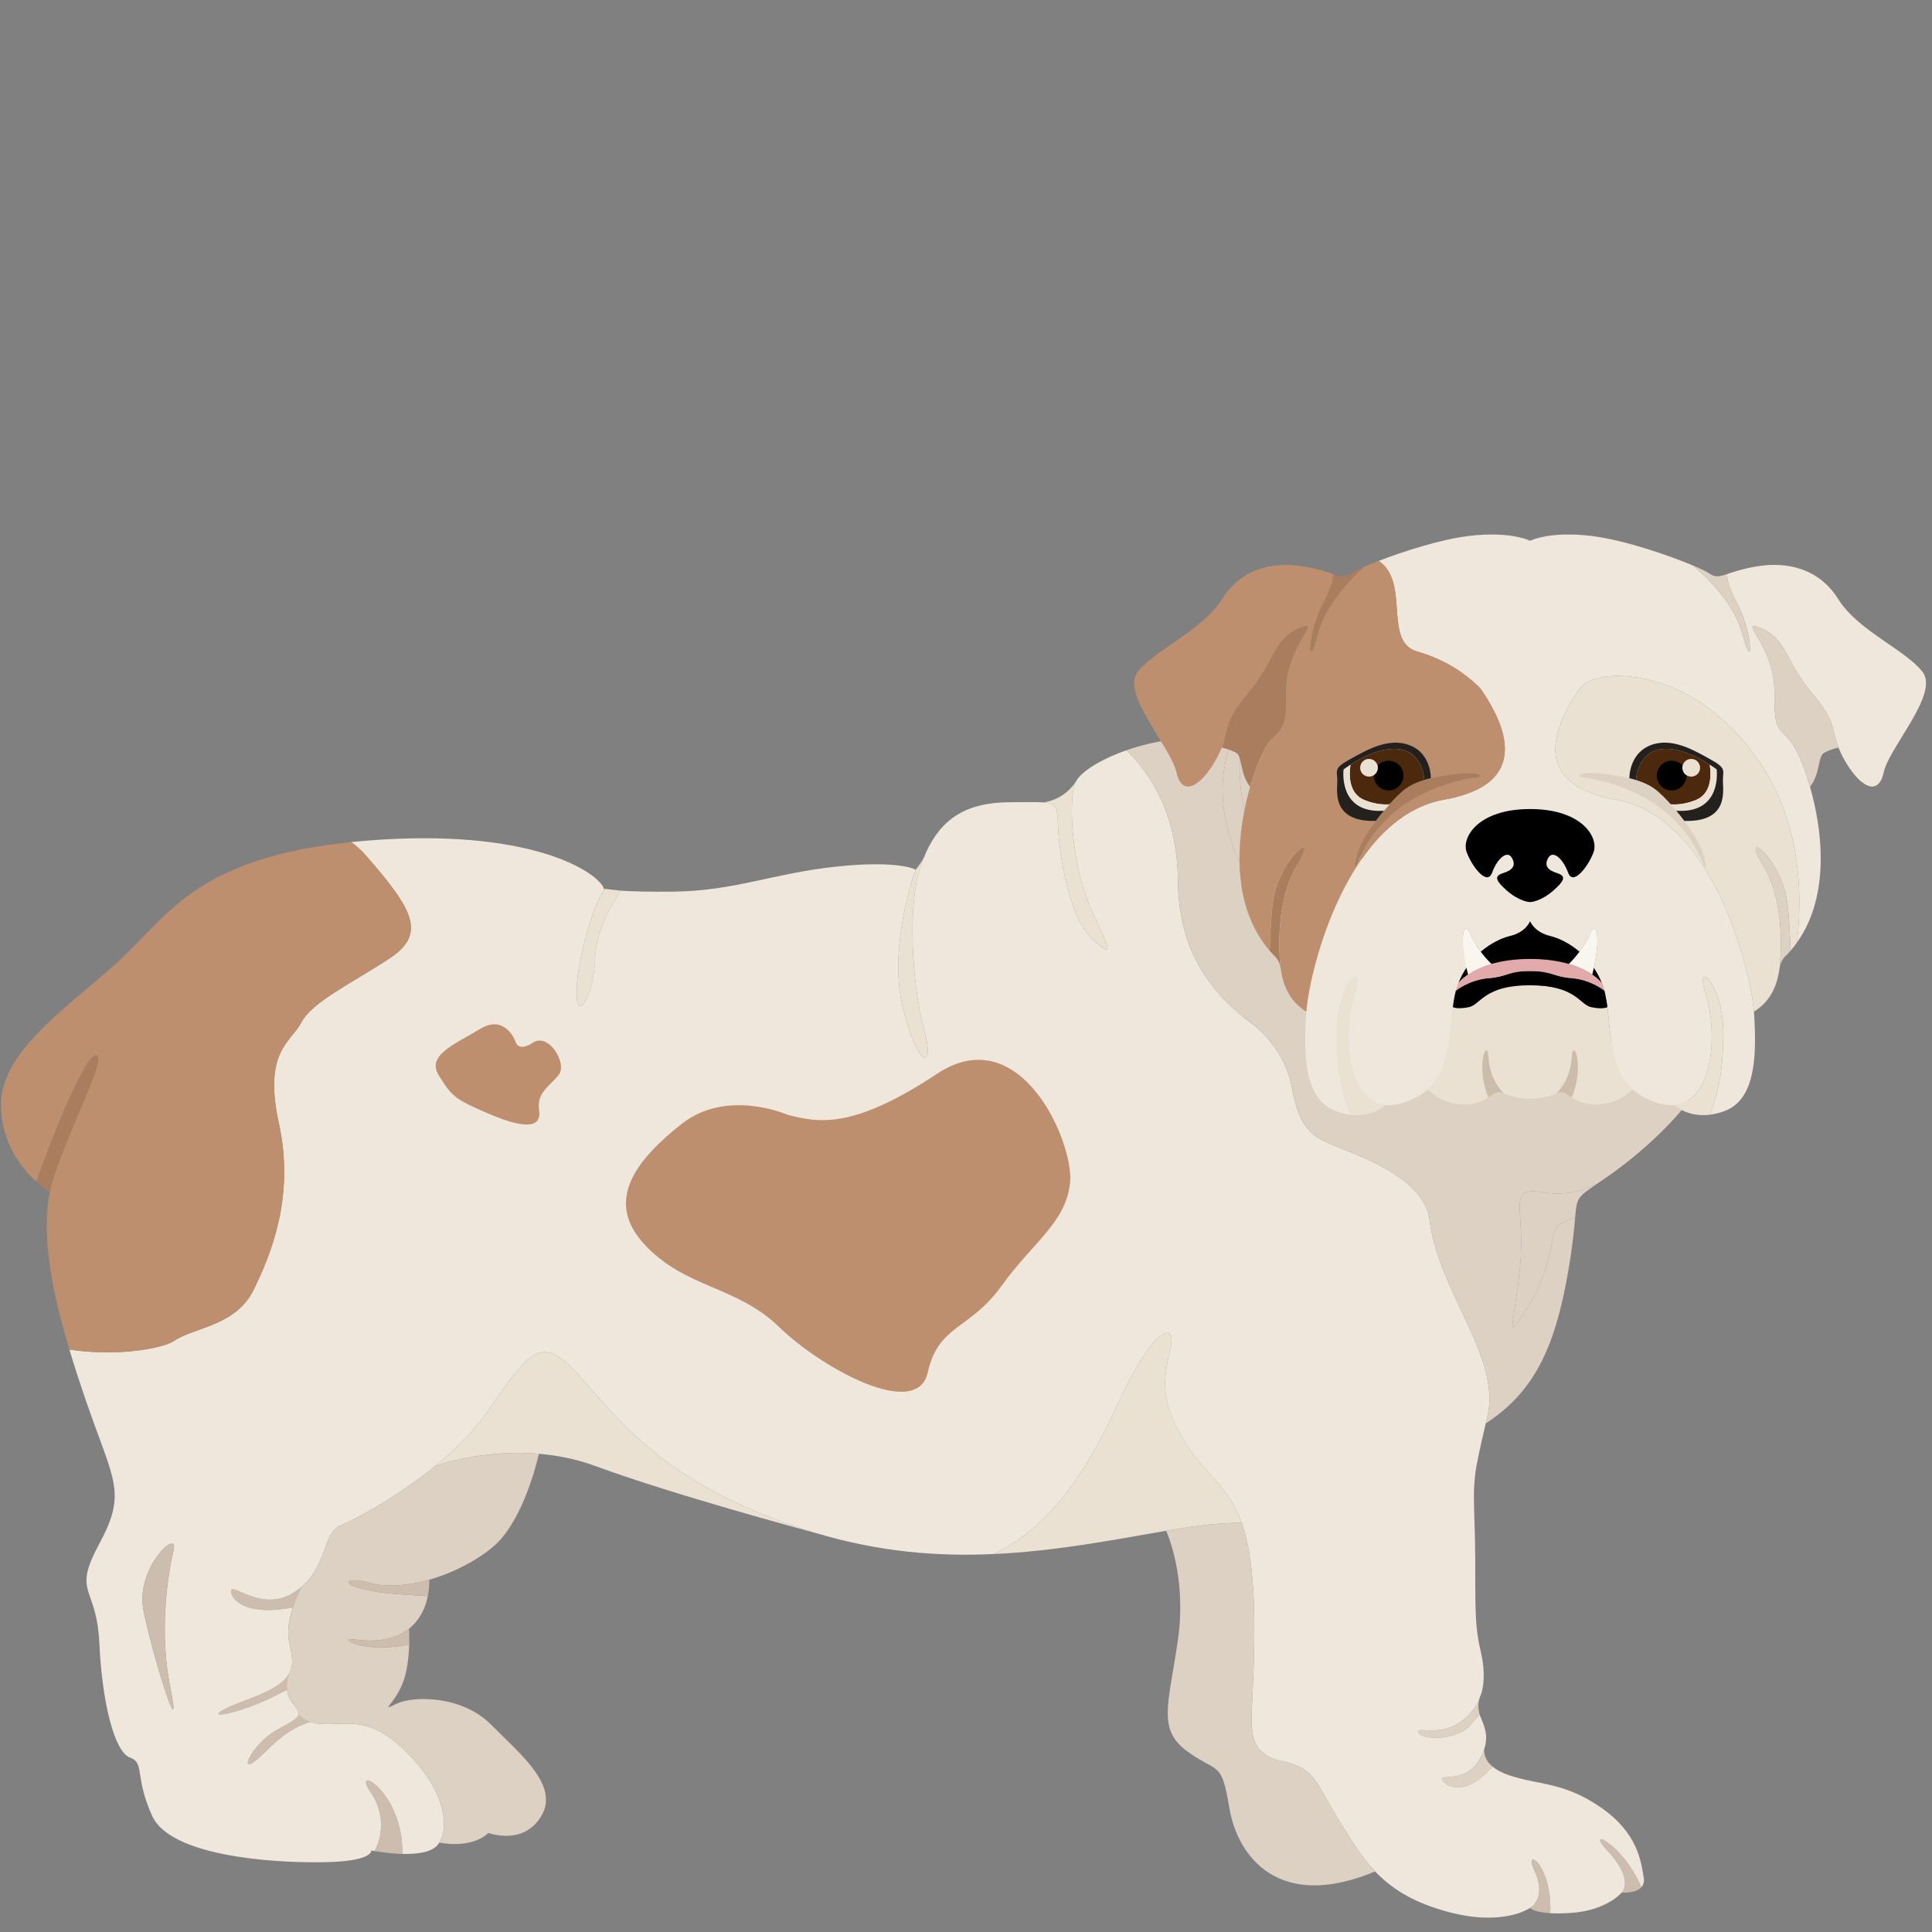 <svg xmlns="http://www.w3.org/2000/svg" xmlns:xlink="http://www.w3.org/1999/xlink" width="105" zoomAndPan="magnify" viewBox="0 0 78.75 78.75" height="105" preserveAspectRatio="xMidYMid meet" version="1.0"><rect x="0" y="0" width="78.75" height="78.75" fill="#808080" stroke="none"/><defs><clipPath id="6e1bbe3c18"><path d="M 2 30 L 68 30 L 68 78.5 L 2 78.5 Z M 2 30 " clip-rule="nonzero"/></clipPath><clipPath id="198dc5c3ef"><path d="M 53.172 21.785 L 78.5 21.785 L 78.5 45.453 L 53.172 45.453 Z M 53.172 21.785 " clip-rule="nonzero"/></clipPath></defs><path fill="#ddd1c3" d="M 65.16 48.211 C 64.297 48.805 64.277 48.785 64.203 49.637 C 63.742 49.781 63.395 49.898 63.309 50.383 C 63.141 51.348 62.887 52.395 62.121 53.523 C 61.359 54.656 61.699 54.121 61.953 51.688 C 62.207 49.254 61.359 48.348 62.914 48.602 C 64 48.777 64.789 48.434 65.16 48.211 " fill-opacity="1" fill-rule="nonzero"/><path fill="#eae1d3" d="M 50.66 41.438 C 50.871 41.609 51.074 41.766 51.262 41.906 C 50.949 41.617 50.699 41.461 50.66 41.438 " fill-opacity="1" fill-rule="nonzero"/><path fill="#ddd1c3" d="M 50.23 34.453 C 50.91 36.52 54.355 39.887 52.594 37.402 C 50.836 34.918 50.176 31.566 50.711 30.066 C 50.75 29.965 50.789 29.867 50.832 29.773 L 50.277 30.012 C 49.648 31.555 49.738 32.953 50.23 34.453 " fill-opacity="1" fill-rule="nonzero"/><path fill="#ddd1c3" d="M 57.828 70.637 C 58.035 70.957 59.41 70.918 59.922 70.332 C 60.055 70.18 60.184 70.023 60.312 69.879 C 60.238 69.645 60.254 69.43 60.293 69.277 C 60.145 69.613 59.91 69.914 59.562 70.164 C 58.621 70.844 57.625 70.312 57.828 70.637 " fill-opacity="1" fill-rule="nonzero"/><path fill="#ddd1c3" d="M 58.789 72.559 C 58.961 72.844 59.562 73.051 60.238 72.559 C 60.457 72.402 60.633 72.199 60.844 72.012 C 60.445 71.684 60.492 71.332 60.504 71.281 C 60.453 71.438 60.375 71.605 60.262 71.785 C 59.676 72.711 58.621 72.277 58.789 72.559 " fill-opacity="1" fill-rule="nonzero"/><path fill="#ccbdae" d="M 65.512 75.426 C 66.66 76.652 66.098 77.145 66.098 77.145 C 66.098 77.145 66.664 77.188 66.902 76.926 C 66.164 75.156 64.562 74.414 65.512 75.426 " fill-opacity="1" fill-rule="nonzero"/><path fill="#ccbdae" d="M 62.367 77.766 C 62.367 77.766 62.477 77.941 63.191 77.984 C 63.27 75.938 62.07 75.254 62.539 76.238 C 63.082 77.391 62.367 77.766 62.367 77.766 " fill-opacity="1" fill-rule="nonzero"/><path fill="#eae1d3" d="M 40.496 63.344 C 42.938 63.234 45.254 62.793 47.531 62.395 C 47.613 62.383 47.695 62.367 47.773 62.355 C 48.98 62.145 49.902 62.07 50.609 62.07 C 50.027 60.449 49.082 60.145 48.172 58.562 C 47.191 56.863 47.492 55.996 47.719 54.902 C 47.945 53.809 46.984 54.148 45.629 57.09 C 44.512 59.516 43.012 62.168 40.496 63.344 " fill-opacity="1" fill-rule="nonzero"/><path fill="#ccbdae" d="M 9.418 64.871 C 9.441 65.223 10.039 65.883 11.938 65.523 C 12.09 65.047 12.285 64.688 12.285 64.688 C 12.211 64.75 12.133 64.812 12.047 64.871 C 10.688 65.805 9.391 64.418 9.418 64.871 " fill-opacity="1" fill-rule="nonzero"/><path fill="#ccbdae" d="M 10.547 69.43 C 10.957 69.262 11.332 69.066 11.699 68.871 C 11.656 68.547 11.754 68.277 11.766 68.25 C 11.562 68.574 11.117 68.895 10.211 69.23 C 7.977 70.051 8.938 70.078 10.547 69.43 " fill-opacity="1" fill-rule="nonzero"/><path fill="#ccbdae" d="M 10.633 71.578 C 11.285 70.961 11.695 70.508 12.641 70.184 C 12.277 70.07 12.168 69.883 12.168 69.883 C 12.141 70.055 11.867 70.191 11.254 70.531 C 10.238 71.098 9.586 72.57 10.633 71.578 " fill-opacity="1" fill-rule="nonzero"/><path fill="#ccbdae" d="M 15.094 73.031 C 15.973 74.312 15.266 75.449 15.266 75.449 C 15.48 75.488 15.93 75.555 16.402 75.57 C 16.438 73.004 14.297 71.859 15.094 73.031 " fill-opacity="1" fill-rule="nonzero"/><g clip-path="url(#6e1bbe3c18)"><path fill="#efe7dc" d="M 66.902 76.926 C 66.984 76.836 67.027 76.715 67 76.539 C 66.887 75.859 66.754 74.711 65.25 73.672 C 63.742 72.633 62.746 72.766 61.539 72.371 C 61.223 72.266 61 72.141 60.844 72.012 C 60.633 72.199 60.457 72.402 60.238 72.559 C 59.562 73.051 58.961 72.844 58.789 72.559 C 58.621 72.277 59.676 72.711 60.262 71.785 C 60.375 71.602 60.453 71.438 60.504 71.281 C 60.504 71.277 60.504 71.277 60.504 71.277 C 60.703 70.656 60.438 70.246 60.312 69.883 C 60.184 70.023 60.055 70.18 59.922 70.332 C 59.41 70.918 58.035 70.957 57.828 70.637 C 57.625 70.312 58.621 70.844 59.562 70.164 C 59.906 69.914 60.145 69.613 60.293 69.277 C 60.293 69.273 60.293 69.273 60.293 69.273 C 60.324 69.148 60.363 69.066 60.375 69.051 C 60.535 68.516 60.5 67.898 60.336 67.223 C 60.055 66.078 60.164 64.727 60.121 62.75 C 60.117 62.602 60.113 62.449 60.109 62.297 C 60.035 60.176 60.066 60.18 60.559 58.023 C 60.586 57.918 60.609 57.809 60.637 57.695 C 61.184 55.281 58.566 52.594 58.25 49.574 C 57.91 48.047 55.652 47.207 54.68 46.812 C 53.703 46.422 53 46.254 52.664 44.348 C 52.461 43.203 51.777 42.383 51.262 41.906 C 51.074 41.766 50.871 41.609 50.66 41.438 C 50.656 41.434 50.656 41.434 50.656 41.434 C 48.539 39.719 48.012 37.703 48.012 35.762 L 48.012 35.758 C 47.953 32.934 46.684 31.309 45.914 30.582 C 44.984 30.906 44.219 31.352 43.918 31.754 C 43.918 31.754 43.918 31.754 43.914 31.758 C 43.91 31.77 43.879 31.828 43.82 31.91 C 43.809 31.938 43.801 31.965 43.793 31.992 C 43.539 32.926 43.734 35.473 44.527 37.168 C 45.316 38.867 45.375 39.035 44.527 38.281 C 43.68 37.523 43.227 35.273 43.141 33.914 C 43.086 32.98 43.16 32.758 42.543 32.707 C 42.266 32.684 41.84 32.699 41.195 32.699 C 39.348 32.699 38.363 33.402 37.75 34.738 C 37.723 34.816 37.691 34.891 37.652 34.961 C 37.617 35.047 37.582 35.137 37.551 35.23 C 36.957 36.883 37.184 40.199 37.664 41.953 C 38.145 43.707 37.379 43.535 36.789 41.02 C 36.195 38.5 37.324 35.449 37.324 35.449 C 37.324 35.449 36.645 35.047 34.047 35.328 C 31.449 35.613 29.926 36.32 27.438 36.344 C 26.402 36.355 25.742 36.332 25.316 36.305 C 24.723 37.141 24.281 38.133 24.254 39.094 C 24.219 40.566 23.465 41.809 23.504 40.375 C 23.539 38.941 24.293 36.641 24.594 36.34 C 24.621 36.316 24.625 36.277 24.613 36.227 C 24.484 35.684 22.012 33.812 15.48 34.227 C 15.074 34.254 14.684 34.285 14.312 34.324 C 14.527 34.477 14.727 34.656 14.918 34.875 C 16.887 37.121 17.383 38.082 15.848 39.086 C 14.312 40.09 12.719 40.844 12.285 41.672 C 11.852 42.5 10.723 42.84 11.371 45.809 C 12.02 48.773 11.047 51.129 10.332 52.586 C 9.613 54.043 7.93 54.098 7.094 54.656 C 6.637 54.965 4.762 55.309 2.828 55.008 C 3.043 55.727 3.281 56.445 3.523 57.148 C 4.633 60.375 5.184 60.824 4.051 62.918 C 2.922 65.016 3.938 64.562 4.051 66.996 C 4.164 69.43 4.672 71.41 5.293 71.637 C 5.914 71.859 5.465 72.371 6.199 74.012 C 6.934 75.652 11.055 75.938 13.145 75.906 C 15.238 75.879 15.133 75.426 15.133 75.426 C 15.133 75.426 15.18 75.438 15.266 75.449 C 15.266 75.449 15.969 74.316 15.094 73.031 C 14.297 71.859 16.438 73.004 16.402 75.566 C 16.992 75.582 17.621 75.508 17.863 75.172 C 17.879 75.152 17.895 75.129 17.906 75.105 C 18.355 74.375 18.047 72.922 16.676 71.523 C 15.266 70.078 14.445 70.25 13.43 70.277 C 13.086 70.285 12.828 70.246 12.641 70.184 C 11.695 70.508 11.285 70.961 10.633 71.578 C 9.586 72.57 10.238 71.098 11.254 70.531 C 11.867 70.191 12.141 70.055 12.168 69.883 C 12.188 69.77 12.102 69.641 11.934 69.43 C 11.785 69.246 11.723 69.051 11.699 68.871 C 11.332 69.066 10.957 69.262 10.547 69.43 C 8.938 70.078 7.977 70.051 10.211 69.23 C 11.117 68.895 11.562 68.574 11.766 68.254 C 11.766 68.25 11.766 68.25 11.766 68.25 C 12.055 67.781 11.828 67.305 11.762 66.77 C 11.711 66.363 11.809 65.906 11.938 65.523 C 10.039 65.883 9.441 65.223 9.418 64.871 C 9.391 64.418 10.688 65.805 12.043 64.871 C 12.133 64.812 12.211 64.75 12.285 64.688 C 13.367 63.762 13.141 62.5 13.879 62.184 C 14.41 61.957 16.133 61.07 17.738 59.758 C 18.527 59.113 19.289 58.363 19.867 57.543 C 20.207 57.062 20.492 56.648 20.746 56.305 C 20.746 56.301 20.75 56.301 20.75 56.297 C 21.82 54.848 22.344 54.633 23.711 56.184 C 25.406 58.109 27.324 60.598 32.918 62.383 C 33.023 62.418 33.133 62.449 33.238 62.484 C 33.262 62.488 33.273 62.492 33.273 62.492 C 35.848 63.262 38.227 63.449 40.496 63.344 C 43.012 62.168 44.512 59.516 45.629 57.09 C 46.984 54.148 47.945 53.809 47.719 54.902 C 47.492 55.996 47.191 56.863 48.168 58.562 C 49.082 60.145 50.027 60.449 50.609 62.07 C 50.652 62.188 50.691 62.316 50.73 62.445 C 50.82 62.766 50.895 63.117 50.949 63.492 C 51.117 64.621 51.141 65.945 51.121 67.074 C 51.109 67.879 51.074 68.59 51.055 69.051 C 51 70.367 50.805 71.465 52.199 71.77 C 53.594 72.07 53.555 72.523 54.57 74.184 C 55.059 74.973 55.477 75.68 56.051 76.281 C 56.68 76.941 57.492 77.477 58.773 77.859 C 61.219 78.598 62.367 77.766 62.367 77.766 C 62.367 77.766 63.082 77.391 62.539 76.238 C 62.07 75.254 63.266 75.938 63.191 77.984 C 63.406 77.996 63.68 77.996 64.023 77.973 C 65.492 77.879 66.098 77.145 66.098 77.145 C 66.098 77.145 66.66 76.652 65.512 75.426 C 64.562 74.414 66.164 75.156 66.902 76.926 Z M 7.082 63.164 C 7.082 63.164 6.367 65.898 6.934 68.738 C 7.496 71.578 6.141 67.242 5.84 65.582 C 5.539 63.918 7.258 62.289 7.082 63.164 " fill-opacity="1" fill-rule="nonzero"/></g><path fill="#aa7d5e" d="M 1.477 48.164 C 1.773 48.441 2.008 48.586 2.027 48.598 C 2.07 48.391 2.125 48.191 2.188 48 C 2.977 45.621 4.449 42.941 3.883 43.02 C 3.488 43.07 2.324 45.77 1.477 48.164 " fill-opacity="1" fill-rule="nonzero"/><path fill="#eae1d3" d="M 24.258 39.094 C 24.281 38.133 24.723 37.141 25.32 36.305 L 24.613 36.227 C 24.625 36.277 24.621 36.316 24.594 36.34 C 24.293 36.641 23.539 38.941 23.504 40.375 C 23.465 41.809 24.219 40.566 24.258 39.094 " fill-opacity="1" fill-rule="nonzero"/><path fill="#eae1d3" d="M 42.543 32.707 C 43.16 32.758 43.086 32.98 43.141 33.914 C 43.227 35.273 43.68 37.523 44.527 38.281 C 45.375 39.035 45.316 38.867 44.527 37.168 C 43.734 35.473 43.539 32.926 43.793 31.992 C 43.801 31.965 43.809 31.938 43.82 31.91 C 43.656 32.148 43.262 32.59 42.543 32.707 " fill-opacity="1" fill-rule="nonzero"/><path fill="#eae1d3" d="M 36.789 41.02 C 37.379 43.535 38.145 43.707 37.664 41.953 C 37.184 40.195 36.957 36.883 37.551 35.23 C 37.582 35.137 37.617 35.047 37.652 34.961 C 37.508 35.242 37.324 35.449 37.324 35.449 C 37.324 35.449 36.195 38.5 36.789 41.02 " fill-opacity="1" fill-rule="nonzero"/><path fill="#eae1d3" d="M 17.738 59.758 C 17.816 59.73 19.656 59.07 21.941 59.254 C 21.949 59.258 21.961 59.258 21.969 59.258 C 22.707 59.32 23.492 59.469 24.273 59.758 C 27.398 60.91 32.742 62.352 33.238 62.484 C 33.133 62.449 33.027 62.418 32.918 62.383 C 27.324 60.598 25.406 58.109 23.711 56.184 C 22.344 54.633 21.82 54.848 20.75 56.297 C 20.75 56.301 20.746 56.301 20.746 56.305 C 20.492 56.648 20.207 57.062 19.867 57.543 C 19.289 58.363 18.527 59.113 17.738 59.758 " fill-opacity="1" fill-rule="nonzero"/><path fill="#ccbdae" d="M 5.84 65.582 C 6.141 67.242 7.496 71.578 6.934 68.738 C 6.367 65.898 7.082 63.164 7.082 63.164 C 7.258 62.289 5.539 63.918 5.84 65.582 " fill-opacity="1" fill-rule="nonzero"/><path fill="#ddd1c3" d="M 54.574 74.184 C 53.555 72.52 53.594 72.07 52.199 71.766 C 50.805 71.465 51 70.367 51.055 69.051 C 51.074 68.59 51.109 67.879 51.121 67.074 C 51.141 65.945 51.117 64.621 50.949 63.488 C 50.895 63.117 50.824 62.766 50.73 62.449 C 50.691 62.316 50.652 62.191 50.609 62.07 C 49.902 62.07 48.98 62.145 47.773 62.355 C 47.695 62.367 47.613 62.383 47.531 62.395 C 47.531 62.395 48.039 63.473 48.102 65.16 C 48.121 65.672 48.102 66.242 48.012 66.852 C 47.633 69.484 47.152 70.504 48.426 71.41 C 49.695 72.312 49.781 71.75 50.117 73.73 C 50.449 75.656 52.113 77.93 56.051 76.281 C 55.48 75.68 55.059 74.973 54.574 74.184 " fill-opacity="1" fill-rule="nonzero"/><path fill="#ddd1c3" d="M 11.699 68.871 C 11.723 69.051 11.789 69.246 11.934 69.43 C 12.102 69.641 12.188 69.77 12.168 69.883 C 12.168 69.883 12.277 70.07 12.641 70.184 C 12.828 70.246 13.086 70.285 13.43 70.277 C 14.445 70.25 15.266 70.078 16.676 71.523 C 18.047 72.922 18.355 74.375 17.906 75.105 C 19.332 75.363 19.906 74.711 19.906 74.711 C 19.906 74.711 21.336 75.258 22.07 74.012 C 22.805 72.766 21.188 71.484 20.02 70.301 C 18.852 69.113 16.855 69.109 16.16 69.449 C 15.461 69.785 16.047 69.504 16.402 68.637 C 16.602 68.152 16.664 67.508 16.68 67.031 C 15.137 67.344 14.215 66.965 14.199 66.844 C 14.18 66.691 15.48 67.184 16.535 66.484 C 16.586 66.453 16.633 66.418 16.676 66.383 C 17.152 66.004 17.352 65.477 17.438 65.059 C 17.215 65.039 16.984 65.023 16.742 65.016 C 13.691 64.863 13.711 64.145 15.094 64.523 C 15.762 64.707 16.629 64.637 17.496 64.391 C 18.426 64.125 19.363 63.656 20.074 63.07 C 21.184 62.156 21.781 60.043 21.969 59.258 C 21.961 59.258 21.949 59.258 21.941 59.254 C 19.656 59.07 17.816 59.73 17.738 59.758 C 16.133 61.07 14.41 61.957 13.883 62.184 C 13.141 62.5 13.367 63.762 12.285 64.688 C 12.285 64.688 12.09 65.047 11.938 65.523 C 11.812 65.906 11.711 66.363 11.762 66.77 C 11.828 67.305 12.055 67.781 11.766 68.25 C 11.754 68.277 11.656 68.547 11.699 68.871 " fill-opacity="1" fill-rule="nonzero"/><path fill="#ccbdae" d="M 16.742 65.016 C 16.984 65.023 17.215 65.039 17.438 65.059 C 17.516 64.676 17.496 64.391 17.496 64.391 C 16.629 64.637 15.762 64.707 15.094 64.523 C 13.711 64.145 13.691 64.863 16.742 65.016 " fill-opacity="1" fill-rule="nonzero"/><path fill="#ccbdae" d="M 14.199 66.844 C 14.215 66.965 15.137 67.344 16.68 67.031 C 16.691 66.652 16.676 66.383 16.676 66.383 C 16.633 66.418 16.586 66.453 16.535 66.484 C 15.48 67.184 14.18 66.691 14.199 66.844 " fill-opacity="1" fill-rule="nonzero"/><path fill="#ddd1c3" d="M 69.012 44.523 C 68.883 44.684 68.777 44.867 68.684 45.074 C 68.684 45.074 67.68 46.414 65.684 47.848 C 65.48 47.988 65.312 48.109 65.164 48.207 C 65.164 48.211 65.164 48.211 65.16 48.211 C 64.789 48.434 64 48.777 62.914 48.602 C 61.359 48.348 62.207 49.254 61.953 51.688 C 61.699 54.121 61.359 54.656 62.121 53.523 C 62.887 52.395 63.141 51.348 63.309 50.383 C 63.395 49.898 63.742 49.781 64.203 49.637 C 64.164 50.078 64.109 50.762 63.91 51.883 C 63.367 55.008 62.492 56.758 60.559 58.023 C 60.586 57.918 60.609 57.809 60.637 57.695 C 61.184 55.281 58.566 52.594 58.25 49.574 C 57.91 48.047 55.656 47.207 54.68 46.812 C 53.703 46.422 53 46.254 52.664 44.348 C 52.461 43.203 51.777 42.383 51.262 41.906 C 50.949 41.617 50.699 41.461 50.66 41.438 C 50.656 41.434 50.656 41.434 50.656 41.434 C 48.539 39.719 48.016 37.703 48.012 35.762 L 48.012 35.758 C 47.953 32.934 46.688 31.309 45.914 30.582 C 47.098 30.168 48.551 29.945 49.648 30.258 C 49.836 30.164 50.047 30.09 50.277 30.012 C 49.648 31.555 49.738 32.953 50.23 34.453 C 50.91 36.52 54.355 39.887 52.598 37.402 C 50.836 34.918 50.176 31.566 50.711 30.066 C 50.75 29.965 50.789 29.867 50.832 29.773 C 50.898 29.629 50.973 29.492 51.055 29.367 C 51.137 29.242 51.223 29.121 51.312 29.016 C 51.66 30.066 52.547 31.781 54.762 34.227 C 57.902 37.695 65.645 42.508 69.012 44.523 " fill-opacity="1" fill-rule="nonzero"/><g clip-path="url(#198dc5c3ef)"><path fill="#efe7dc" d="M 76.781 31.48 C 76.559 32.5 75.797 32.082 75.16 30.938 C 75.062 30.762 74.992 30.605 74.938 30.473 C 74.641 29.719 74.855 29.449 73.887 28.289 C 72.742 26.922 72.836 26.059 71.785 25.613 C 70.738 25.164 72.359 26.281 72.328 28.258 C 72.297 30.234 72.676 29.469 73.281 30.715 C 73.426 31.008 73.609 31.48 73.777 32.066 C 74.273 33.793 74.617 36.492 73.246 38.418 C 73.887 32.844 71.219 29.996 69.465 28.738 C 67.555 27.367 64.945 27.207 64.34 28.133 C 63.766 29.008 62.102 31.613 65.316 32.473 C 65.32 32.473 65.32 32.473 65.32 32.473 C 65.488 32.52 65.672 32.559 65.867 32.594 C 69.742 33.281 71.328 39.312 71.492 41.238 C 71.496 41.277 71.5 41.312 71.5 41.344 C 71.613 43.145 71.531 44.867 70.246 45.305 C 70.047 45.375 69.859 45.414 69.688 45.438 C 70.066 44.539 70.254 43.461 70.242 42.031 C 70.227 40.102 69.02 38.953 69.543 40.609 C 70.012 42.086 69.848 44.902 68.254 45.043 C 68.055 45.062 67.832 45.039 67.586 44.961 C 67.137 44.828 66.793 44.633 66.531 44.395 C 65.609 43.566 65.668 42.223 65.52 41.051 C 65.5 40.91 65.48 40.773 65.453 40.645 C 65.438 40.551 65.418 40.465 65.395 40.379 C 65.363 40.273 65.332 40.172 65.293 40.074 C 65.203 39.844 65.09 39.637 64.965 39.449 C 65.258 38.18 65.066 37.441 64.809 38.066 C 64.695 38.336 64.531 38.59 64.379 38.793 C 63.957 38.434 63.508 38.23 63.195 38.156 C 62.527 37.996 62.367 37.551 62.367 37.551 C 62.367 37.551 62.211 37.996 61.543 38.156 C 61.227 38.23 60.777 38.434 60.359 38.793 C 60.203 38.59 60.043 38.336 59.93 38.066 C 59.672 37.441 59.48 38.18 59.773 39.449 C 59.645 39.637 59.535 39.844 59.445 40.074 C 59.406 40.172 59.375 40.273 59.344 40.379 C 59.32 40.465 59.301 40.551 59.281 40.645 C 59.258 40.773 59.238 40.91 59.219 41.051 C 59.07 42.223 59.125 43.566 58.207 44.395 C 57.941 44.633 57.602 44.828 57.148 44.961 C 56.906 45.039 56.68 45.062 56.48 45.043 C 54.887 44.902 54.727 42.086 55.195 40.609 C 55.719 38.953 54.508 40.102 54.492 42.031 C 54.48 43.461 54.672 44.539 55.047 45.438 C 54.879 45.414 54.691 45.375 54.492 45.305 C 53.203 44.867 53.125 43.145 53.238 41.344 C 53.238 41.312 53.242 41.277 53.246 41.238 C 53.406 39.312 54.996 33.281 58.867 32.594 C 59.066 32.559 59.246 32.52 59.414 32.473 C 59.414 32.473 59.418 32.473 59.418 32.473 C 62.637 31.613 60.969 29.008 60.395 28.133 C 60.395 28.133 60.395 28.129 60.395 28.129 C 60.336 28.043 60.262 27.965 60.172 27.898 C 59.809 27.551 59.004 26.906 57.781 26.562 C 56.352 26.164 57.5 23.734 56.195 22.863 C 57.219 22.469 58.699 21.996 59.824 21.852 C 60.043 21.824 60.25 21.805 60.441 21.797 C 60.504 21.793 60.566 21.789 60.625 21.789 C 61.82 21.758 62.367 22.043 62.367 22.043 C 62.367 22.043 62.918 21.758 64.109 21.789 C 64.164 21.789 64.219 21.793 64.277 21.793 C 64.281 21.793 64.285 21.793 64.289 21.793 C 64.293 21.797 64.293 21.797 64.293 21.797 C 64.484 21.805 64.691 21.824 64.914 21.852 C 66.234 22.02 68.039 22.641 69.023 23.059 C 69.613 23.562 70.715 24.633 71.023 25.852 C 71.453 27.543 71.48 25.855 70.801 24.582 C 70.484 23.984 70.391 23.629 70.402 23.398 C 70.652 23.316 71.004 23.191 71.562 23.094 C 72.836 22.871 74.141 23.16 74.938 24.434 C 75.73 25.707 77.707 26.508 78.371 27.398 C 79.043 28.289 77.004 30.457 76.781 31.48 " fill-opacity="1" fill-rule="nonzero"/></g><path fill="#ddd1c3" d="M 69.027 23.059 C 69.613 23.559 70.715 24.633 71.023 25.852 C 71.453 27.543 71.48 25.855 70.801 24.582 C 70.484 23.984 70.391 23.629 70.402 23.398 C 70.082 23.504 69.918 23.543 69.688 23.383 C 69.586 23.309 69.348 23.195 69.027 23.059 " fill-opacity="1" fill-rule="nonzero"/><path fill="#eae1d3" d="M 65.316 32.473 C 65.32 32.473 65.32 32.473 65.32 32.473 C 65.488 32.52 65.672 32.559 65.867 32.594 C 69.742 33.281 71.328 39.312 71.492 41.238 C 72.398 40.672 72.484 39.762 72.539 39.449 C 72.539 39.449 72.539 39.445 72.539 39.441 C 72.555 39.32 72.844 36.855 71.867 35.273 C 70.863 33.645 72.66 34.984 72.867 36.898 C 72.945 37.617 72.965 38.234 72.984 38.754 C 73.078 38.645 73.164 38.535 73.246 38.418 C 73.887 32.844 71.219 29.996 69.465 28.738 C 67.555 27.367 64.945 27.207 64.34 28.133 C 63.766 29.012 62.102 31.613 65.316 32.473 " fill-opacity="1" fill-rule="nonzero"/><path fill="#ddd1c3" d="M 71.867 35.273 C 72.844 36.855 72.555 39.32 72.539 39.441 C 72.605 39.086 72.816 38.938 72.816 38.938 C 72.875 38.875 72.93 38.816 72.984 38.754 C 72.965 38.234 72.945 37.617 72.867 36.898 C 72.66 34.984 70.863 33.645 71.867 35.273 " fill-opacity="1" fill-rule="nonzero"/><path fill="#efe7dc" d="M 59.781 34.73 C 59.992 35.312 60.617 36.133 60.82 35.57 C 61.02 35.008 61.434 34.633 61.625 34.965 C 61.816 35.293 61.625 35.473 61.297 35.578 C 60.969 35.688 60.863 35.805 61.402 36.285 C 61.945 36.766 62.367 36.77 62.367 36.77 C 62.367 36.77 62.793 36.766 63.332 36.285 C 63.875 35.805 63.77 35.688 63.441 35.578 C 63.109 35.473 62.922 35.293 63.109 34.965 C 63.301 34.633 63.715 35.008 63.918 35.57 C 64.117 36.133 64.746 35.312 64.957 34.73 C 65.168 34.145 64.5 32.977 62.367 32.977 C 60.238 32.977 59.566 34.145 59.781 34.73 " fill-opacity="1" fill-rule="nonzero"/><path fill="#000000" d="M 59.781 34.73 C 59.992 35.312 60.617 36.133 60.82 35.57 C 61.02 35.008 61.434 34.633 61.625 34.965 C 61.816 35.293 61.625 35.473 61.297 35.578 C 60.969 35.688 60.863 35.805 61.402 36.285 C 61.945 36.766 62.367 36.77 62.367 36.77 C 62.367 36.77 62.793 36.766 63.332 36.285 C 63.875 35.805 63.77 35.688 63.441 35.578 C 63.109 35.473 62.922 35.293 63.109 34.965 C 63.301 34.633 63.715 35.008 63.918 35.57 C 64.117 36.133 64.746 35.312 64.957 34.73 C 65.168 34.145 64.5 32.977 62.367 32.977 C 60.238 32.977 59.566 34.145 59.781 34.73 " fill-opacity="1" fill-rule="nonzero"/><path fill="#eae1d3" d="M 68.254 45.043 C 68.254 45.043 68.754 45.547 69.688 45.438 C 70.066 44.539 70.254 43.461 70.242 42.031 C 70.227 40.102 69.02 38.953 69.543 40.613 C 70.012 42.082 69.848 44.902 68.254 45.043 " fill-opacity="1" fill-rule="nonzero"/><path fill="#ddd1c3" d="M 72.328 28.258 C 72.297 30.234 72.676 29.469 73.281 30.715 C 73.426 31.008 73.609 31.48 73.777 32.066 C 74.199 31.555 74.09 30.84 74.344 30.691 C 74.598 30.543 74.938 30.473 74.938 30.473 C 74.641 29.719 74.855 29.449 73.887 28.289 C 72.742 26.918 72.836 26.059 71.785 25.613 C 70.738 25.168 72.359 26.281 72.328 28.258 " fill-opacity="1" fill-rule="nonzero"/><path fill="#eae1d3" d="M 58.207 44.395 C 58.207 44.395 58.688 45.016 59.684 45.016 C 60.18 45.016 60.465 44.863 60.672 44.727 C 60.125 43.434 60.633 42.25 60.672 43.102 C 60.711 44.008 61.262 44.543 61.297 44.574 C 61.625 44.703 61.895 44.781 62.367 44.781 C 62.844 44.781 63.113 44.703 63.441 44.574 C 63.477 44.543 64.023 44.008 64.066 43.102 C 64.105 42.25 64.609 43.434 64.066 44.727 C 64.273 44.863 64.559 45.016 65.051 45.016 C 66.047 45.016 66.531 44.395 66.531 44.395 C 65.609 43.566 65.668 42.223 65.52 41.051 C 65.52 41.051 65.348 41.152 64.859 41.051 C 64.375 40.945 64.246 40.16 62.367 40.16 C 60.492 40.16 60.363 40.945 59.875 41.051 C 59.387 41.152 59.219 41.051 59.219 41.051 C 59.066 42.223 59.125 43.566 58.207 44.395 " fill-opacity="1" fill-rule="nonzero"/><path fill="#ccbcac" d="M 63.441 44.574 C 63.473 44.562 63.504 44.551 63.535 44.539 C 63.723 44.461 63.855 44.586 64.066 44.727 C 64.609 43.434 64.105 42.25 64.066 43.102 C 64.023 44.008 63.477 44.543 63.441 44.574 " fill-opacity="1" fill-rule="nonzero"/><path fill="#eae1d3" d="M 60.395 28.129 C 60.379 28.109 60.305 28.023 60.172 27.898 C 60.262 27.965 60.336 28.043 60.395 28.129 " fill-opacity="1" fill-rule="nonzero"/><path fill="#eae1d3" d="M 60.191 31.695 C 60.191 31.695 56.547 32.012 55.309 35.25 C 55.309 35.25 55.07 35.676 55.309 34.824 C 55.418 34.434 55.73 33.926 56.082 33.461 C 54.266 33.512 54.508 32.242 54.508 31.82 C 54.508 31.398 54.348 31.32 55.016 30.953 C 55.684 30.586 56.594 30.035 57.469 30.379 C 58.344 30.719 58.324 31.719 58.324 31.719 C 58.648 31.641 59.008 31.586 59.391 31.539 C 60.289 31.434 60.578 31.637 60.191 31.695 " fill-opacity="1" fill-rule="nonzero"/><path fill="#aa7d5e" d="M 52.871 35.273 C 51.906 36.84 52.176 39.266 52.195 39.438 C 52.129 39.082 51.922 38.938 51.922 38.938 C 51.863 38.875 51.809 38.816 51.754 38.754 C 51.773 38.234 51.789 37.617 51.867 36.898 C 52.074 34.984 53.875 33.645 52.871 35.273 " fill-opacity="1" fill-rule="nonzero"/><path fill="#aa7d5e" d="M 55.613 23.098 C 55.039 23.613 54.016 24.66 53.715 25.852 C 53.285 27.543 53.258 25.855 53.938 24.582 C 54.254 23.984 54.348 23.629 54.336 23.398 C 54.656 23.504 54.82 23.543 55.051 23.383 C 55.141 23.316 55.34 23.219 55.613 23.098 " fill-opacity="1" fill-rule="nonzero"/><path fill="#bd8f6e" d="M 60.191 31.695 C 60.191 31.695 56.547 32.012 55.309 35.25 C 55.309 35.25 55.07 35.676 55.309 34.824 C 55.418 34.434 55.73 33.926 56.082 33.461 C 54.266 33.512 54.508 32.242 54.508 31.82 C 54.508 31.398 54.348 31.32 55.016 30.953 C 55.684 30.586 56.594 30.035 57.469 30.379 C 58.344 30.719 58.324 31.719 58.324 31.719 C 58.648 31.641 59.008 31.586 59.391 31.539 C 60.289 31.434 60.578 31.637 60.191 31.695 Z M 60.395 28.133 C 60.395 28.133 60.395 28.129 60.395 28.129 C 60.379 28.109 60.305 28.023 60.172 27.898 C 59.809 27.551 59.004 26.906 57.781 26.562 C 56.352 26.164 57.5 23.734 56.195 22.863 C 55.977 22.945 55.781 23.027 55.613 23.098 C 55.039 23.613 54.016 24.66 53.715 25.852 C 53.285 27.543 53.258 25.855 53.938 24.582 C 54.254 23.984 54.348 23.629 54.336 23.398 C 54.082 23.316 53.73 23.191 53.172 23.094 C 51.898 22.871 50.594 23.16 49.801 24.434 C 49.004 25.707 47.031 26.508 46.363 27.398 C 45.695 28.289 47.73 30.457 47.953 31.48 C 48.176 32.5 48.941 32.082 49.578 30.938 C 49.676 30.762 49.746 30.605 49.801 30.473 C 50.098 29.719 49.883 29.449 50.852 28.289 C 51.996 26.922 51.898 26.059 52.949 25.613 C 54 25.164 52.379 26.281 52.41 28.258 C 52.441 30.234 52.059 29.469 51.453 30.715 C 51.312 31.008 51.125 31.48 50.957 32.066 C 50.461 33.793 50.121 36.492 51.492 38.418 C 51.574 38.535 51.66 38.645 51.754 38.754 C 51.773 38.234 51.789 37.617 51.867 36.898 C 52.074 34.984 53.875 33.645 52.871 35.273 C 51.906 36.84 52.176 39.266 52.195 39.438 C 52.195 39.441 52.195 39.441 52.195 39.445 C 52.199 39.445 52.199 39.449 52.199 39.449 C 52.254 39.762 52.34 40.676 53.246 41.238 C 53.406 39.312 54.996 33.281 58.867 32.594 C 59.066 32.559 59.246 32.52 59.414 32.473 C 59.414 32.473 59.418 32.473 59.418 32.473 C 62.637 31.613 60.969 29.008 60.395 28.133 " fill-opacity="1" fill-rule="nonzero"/><path fill="#eae1d3" d="M 54.492 42.031 C 54.48 43.461 54.672 44.539 55.047 45.438 C 55.98 45.547 56.48 45.043 56.48 45.043 C 54.887 44.902 54.727 42.082 55.191 40.613 C 55.719 38.953 54.508 40.102 54.492 42.031 " fill-opacity="1" fill-rule="nonzero"/><path fill="#aa7d5e" d="M 52.41 28.258 C 52.441 30.234 52.059 29.469 51.453 30.715 C 51.312 31.008 51.125 31.48 50.957 32.066 C 50.535 31.559 50.648 30.84 50.395 30.691 C 50.141 30.543 49.801 30.473 49.801 30.473 C 50.098 29.719 49.883 29.449 50.852 28.289 C 51.996 26.922 51.898 26.059 52.949 25.613 C 54 25.164 52.379 26.281 52.41 28.258 " fill-opacity="1" fill-rule="nonzero"/><path fill="#f9f5ef" d="M 59.773 39.449 C 59.793 39.539 59.816 39.629 59.84 39.723 C 60.055 39.578 60.363 39.414 60.793 39.289 C 60.793 39.289 60.586 39.094 60.359 38.793 C 60.203 38.59 60.043 38.336 59.93 38.066 C 59.672 37.441 59.48 38.18 59.773 39.449 " fill-opacity="1" fill-rule="nonzero"/><path fill="#000000" d="M 59.445 40.074 C 59.453 40.062 59.57 39.906 59.84 39.723 C 59.816 39.629 59.793 39.539 59.773 39.449 C 59.645 39.637 59.535 39.844 59.445 40.074 " fill-opacity="1" fill-rule="nonzero"/><path fill="#000000" d="M 64.898 39.723 C 65.168 39.906 65.285 40.062 65.293 40.074 C 65.203 39.844 65.09 39.637 64.965 39.449 C 64.945 39.539 64.922 39.629 64.898 39.723 " fill-opacity="1" fill-rule="nonzero"/><path fill="#f9f5ef" d="M 63.945 39.289 C 64.371 39.414 64.684 39.578 64.898 39.723 C 64.922 39.629 64.945 39.539 64.965 39.449 C 65.254 38.18 65.066 37.441 64.809 38.066 C 64.695 38.336 64.531 38.59 64.379 38.793 C 64.152 39.094 63.945 39.289 63.945 39.289 " fill-opacity="1" fill-rule="nonzero"/><path fill="#000000" d="M 59.219 41.051 C 59.219 41.051 59.387 41.152 59.875 41.051 C 60.363 40.945 60.492 40.16 62.367 40.16 C 64.246 40.16 64.375 40.945 64.859 41.051 C 65.348 41.152 65.52 41.051 65.52 41.051 C 65.5 40.91 65.48 40.773 65.453 40.645 C 65.438 40.551 65.418 40.465 65.395 40.379 C 65.395 40.379 64.859 39.938 64.066 39.871 C 63.27 39.809 63.293 39.582 62.367 39.582 C 61.445 39.582 61.465 39.809 60.672 39.871 C 59.875 39.938 59.344 40.379 59.344 40.379 C 59.32 40.465 59.301 40.551 59.281 40.645 C 59.258 40.773 59.238 40.91 59.219 41.051 " fill-opacity="1" fill-rule="nonzero"/><path fill="#e2aaaa" d="M 59.344 40.379 C 59.344 40.379 59.875 39.938 60.672 39.871 C 61.465 39.809 61.445 39.582 62.367 39.582 C 63.293 39.582 63.27 39.809 64.066 39.871 C 64.859 39.938 65.395 40.379 65.395 40.379 C 65.363 40.273 65.332 40.172 65.293 40.074 C 65.285 40.062 65.168 39.906 64.898 39.723 C 64.684 39.578 64.371 39.414 63.945 39.289 C 63.535 39.172 63.016 39.086 62.367 39.086 C 61.723 39.086 61.203 39.172 60.793 39.289 C 60.363 39.414 60.055 39.578 59.84 39.723 C 59.57 39.906 59.453 40.062 59.445 40.074 C 59.406 40.172 59.375 40.273 59.344 40.379 " fill-opacity="1" fill-rule="nonzero"/><path fill="#000000" d="M 60.359 38.793 C 60.586 39.094 60.793 39.289 60.793 39.289 C 61.203 39.172 61.723 39.086 62.367 39.086 C 63.016 39.086 63.535 39.172 63.945 39.289 C 63.945 39.289 64.152 39.094 64.379 38.793 C 63.957 38.434 63.508 38.23 63.195 38.156 C 62.527 37.996 62.367 37.551 62.367 37.551 C 62.367 37.551 62.211 37.996 61.543 38.156 C 61.227 38.23 60.777 38.434 60.359 38.793 " fill-opacity="1" fill-rule="nonzero"/><path fill="#ccbcac" d="M 60.672 44.727 C 60.883 44.586 61.016 44.461 61.203 44.539 C 61.234 44.551 61.266 44.562 61.297 44.574 C 61.262 44.543 60.711 44.008 60.672 43.102 C 60.633 42.25 60.125 43.434 60.672 44.727 " fill-opacity="1" fill-rule="nonzero"/><path fill="#aa7d5e" d="M 60.191 31.695 C 60.191 31.695 56.547 32.012 55.309 35.25 C 55.309 35.25 55.07 35.676 55.309 34.824 C 55.418 34.434 55.73 33.926 56.082 33.461 C 56.188 33.316 56.301 33.18 56.41 33.047 C 56.484 32.957 56.562 32.867 56.637 32.785 C 56.867 32.527 57.082 32.32 57.234 32.199 C 57.457 32.023 57.734 31.895 58.055 31.793 C 58.141 31.766 58.23 31.742 58.324 31.719 C 58.648 31.641 59.008 31.586 59.391 31.539 C 60.289 31.434 60.578 31.637 60.191 31.695 " fill-opacity="1" fill-rule="nonzero"/><path fill="#4c290d" d="M 55.641 32.621 C 56.031 32.773 56.371 32.805 56.637 32.785 C 56.867 32.527 57.082 32.32 57.234 32.199 C 57.457 32.023 57.734 31.895 58.055 31.793 C 58.055 31.793 58.008 30.641 56.992 30.531 C 56.273 30.457 55.465 30.898 55.047 31.168 C 54.977 31.633 54.984 32.367 55.641 32.621 " fill-opacity="1" fill-rule="nonzero"/><path fill="#eae1d3" d="M 56.41 33.047 C 56.484 32.957 56.562 32.867 56.637 32.785 C 56.371 32.805 56.031 32.773 55.641 32.621 C 54.984 32.367 54.977 31.633 55.047 31.168 C 54.871 31.277 54.762 31.363 54.762 31.363 C 54.762 31.363 54.523 33.172 56.41 33.047 " fill-opacity="1" fill-rule="nonzero"/><path fill="#23201e" d="M 58.324 31.719 C 58.23 31.742 58.141 31.766 58.055 31.793 C 58.055 31.793 58.008 30.637 56.992 30.531 C 56.273 30.457 55.465 30.898 55.047 31.168 C 54.871 31.281 54.766 31.363 54.766 31.363 C 54.766 31.363 54.523 33.172 56.41 33.047 C 56.301 33.18 56.188 33.316 56.082 33.461 C 54.266 33.512 54.508 32.242 54.508 31.82 C 54.508 31.398 54.348 31.32 55.016 30.953 C 55.684 30.586 56.594 30.035 57.469 30.379 C 58.344 30.719 58.324 31.719 58.324 31.719 " fill-opacity="1" fill-rule="nonzero"/><path fill="#ddd1c3" d="M 69.43 35.25 C 68.188 32.012 64.543 31.695 64.543 31.695 C 64.16 31.637 64.449 31.434 65.348 31.539 C 65.73 31.586 66.09 31.641 66.414 31.719 C 66.508 31.742 66.598 31.766 66.684 31.793 C 67.004 31.895 67.281 32.023 67.504 32.199 C 67.656 32.32 67.871 32.527 68.102 32.785 C 68.176 32.867 68.25 32.957 68.328 33.047 C 68.438 33.18 68.547 33.316 68.656 33.461 C 69.008 33.93 69.32 34.434 69.43 34.824 C 69.668 35.676 69.43 35.25 69.43 35.25 " fill-opacity="1" fill-rule="nonzero"/><path fill="#4c290d" d="M 69.098 32.621 C 68.703 32.773 68.367 32.805 68.102 32.785 C 67.871 32.527 67.656 32.32 67.504 32.199 C 67.281 32.023 67.004 31.895 66.684 31.793 C 66.684 31.793 66.727 30.641 67.746 30.531 C 68.461 30.457 69.273 30.898 69.691 31.168 C 69.762 31.633 69.754 32.367 69.098 32.621 " fill-opacity="1" fill-rule="nonzero"/><path fill="#eae1d3" d="M 68.328 33.047 C 68.25 32.957 68.176 32.867 68.102 32.785 C 68.367 32.805 68.703 32.773 69.098 32.621 C 69.754 32.367 69.762 31.633 69.691 31.168 C 69.867 31.277 69.973 31.363 69.973 31.363 C 69.973 31.363 70.215 33.172 68.328 33.047 " fill-opacity="1" fill-rule="nonzero"/><path fill="#23201e" d="M 70.227 31.82 C 70.227 32.242 70.473 33.512 68.656 33.461 C 68.547 33.316 68.438 33.18 68.328 33.047 C 70.215 33.172 69.973 31.363 69.973 31.363 C 69.973 31.363 69.867 31.277 69.691 31.168 C 69.273 30.898 68.461 30.457 67.746 30.531 C 66.727 30.641 66.684 31.793 66.684 31.793 C 66.598 31.766 66.508 31.742 66.414 31.719 C 66.414 31.719 66.395 30.723 67.27 30.379 C 68.145 30.035 69.055 30.586 69.719 30.953 C 70.387 31.32 70.227 31.398 70.227 31.82 " fill-opacity="1" fill-rule="nonzero"/><path fill="#000000" d="M 68.742 31.613 C 68.742 31.277 68.469 31.008 68.137 31.008 C 67.801 31.008 67.531 31.277 67.531 31.613 C 67.531 31.949 67.801 32.219 68.137 32.219 C 68.469 32.219 68.742 31.949 68.742 31.613 " fill-opacity="1" fill-rule="nonzero"/><path fill="#eae1d3" d="M 69.297 31.297 C 69.297 31.094 69.137 30.934 68.934 30.934 C 68.734 30.934 68.574 31.094 68.574 31.297 C 68.574 31.496 68.734 31.656 68.934 31.656 C 69.137 31.656 69.297 31.496 69.297 31.297 " fill-opacity="1" fill-rule="nonzero"/><path fill="#000000" d="M 55.996 31.613 C 55.996 31.277 56.266 31.008 56.602 31.008 C 56.934 31.008 57.207 31.277 57.207 31.613 C 57.207 31.949 56.934 32.219 56.602 32.219 C 56.266 32.219 55.996 31.949 55.996 31.613 " fill-opacity="1" fill-rule="nonzero"/><path fill="#eae1d3" d="M 55.441 31.297 C 55.441 31.094 55.602 30.934 55.801 30.934 C 56 30.934 56.164 31.094 56.164 31.297 C 56.164 31.496 56 31.656 55.801 31.656 C 55.602 31.656 55.441 31.496 55.441 31.297 " fill-opacity="1" fill-rule="nonzero"/><path fill="#bd8f6e" d="M 32.098 45.438 C 32.098 45.438 29.637 44.352 27.789 45.809 C 25.945 47.262 24.602 48.941 26.281 50.738 C 27.957 52.527 30.027 52.406 31.762 54.094 C 33.496 55.777 37.379 57.906 37.816 55.945 C 38.25 53.984 39.535 54.211 40.82 52.418 C 42.109 50.625 43.449 49.832 43.617 48.211 C 43.785 46.59 41.605 41.508 38.191 43.77 C 34.781 46.031 33.379 45.773 32.098 45.438 " fill-opacity="1" fill-rule="nonzero"/><path fill="#bd8f6e" d="M 15.848 39.086 C 14.312 40.09 12.719 40.844 12.285 41.672 C 11.852 42.5 10.723 42.84 11.371 45.809 C 12.02 48.773 11.047 51.129 10.332 52.586 C 9.613 54.043 7.93 54.098 7.094 54.656 C 6.637 54.965 4.762 55.309 2.828 55.008 C 2.773 54.82 2.719 54.633 2.664 54.445 C 2.066 52.328 1.703 50.246 2.027 48.598 C 2.07 48.391 2.125 48.191 2.188 48 C 2.977 45.621 4.445 42.941 3.883 43.02 C 3.488 43.07 2.324 45.77 1.477 48.164 C 0.895 47.633 0.062 46.602 0.039 45.074 C 0.004 42.715 3.168 40.793 5.086 38.941 C 6.898 37.199 8.207 34.953 14.312 34.324 C 14.527 34.477 14.727 34.656 14.918 34.875 C 16.887 37.121 17.383 38.082 15.848 39.086 " fill-opacity="1" fill-rule="nonzero"/><path fill="#bd8f6e" d="M 20.996 42.418 C 20.996 42.418 20.578 41.324 19.57 41.941 C 18.562 42.555 17.359 43.004 17.891 43.844 C 18.422 44.684 18.508 44.797 19.961 45.414 C 21.414 46.031 22.086 45.973 21.973 45.246 C 21.863 44.516 22.449 44.25 22.785 43.793 C 23.121 43.34 22.367 42.078 21.723 42.5 C 21.078 42.922 20.996 42.418 20.996 42.418 " fill-opacity="1" fill-rule="nonzero"/></svg>